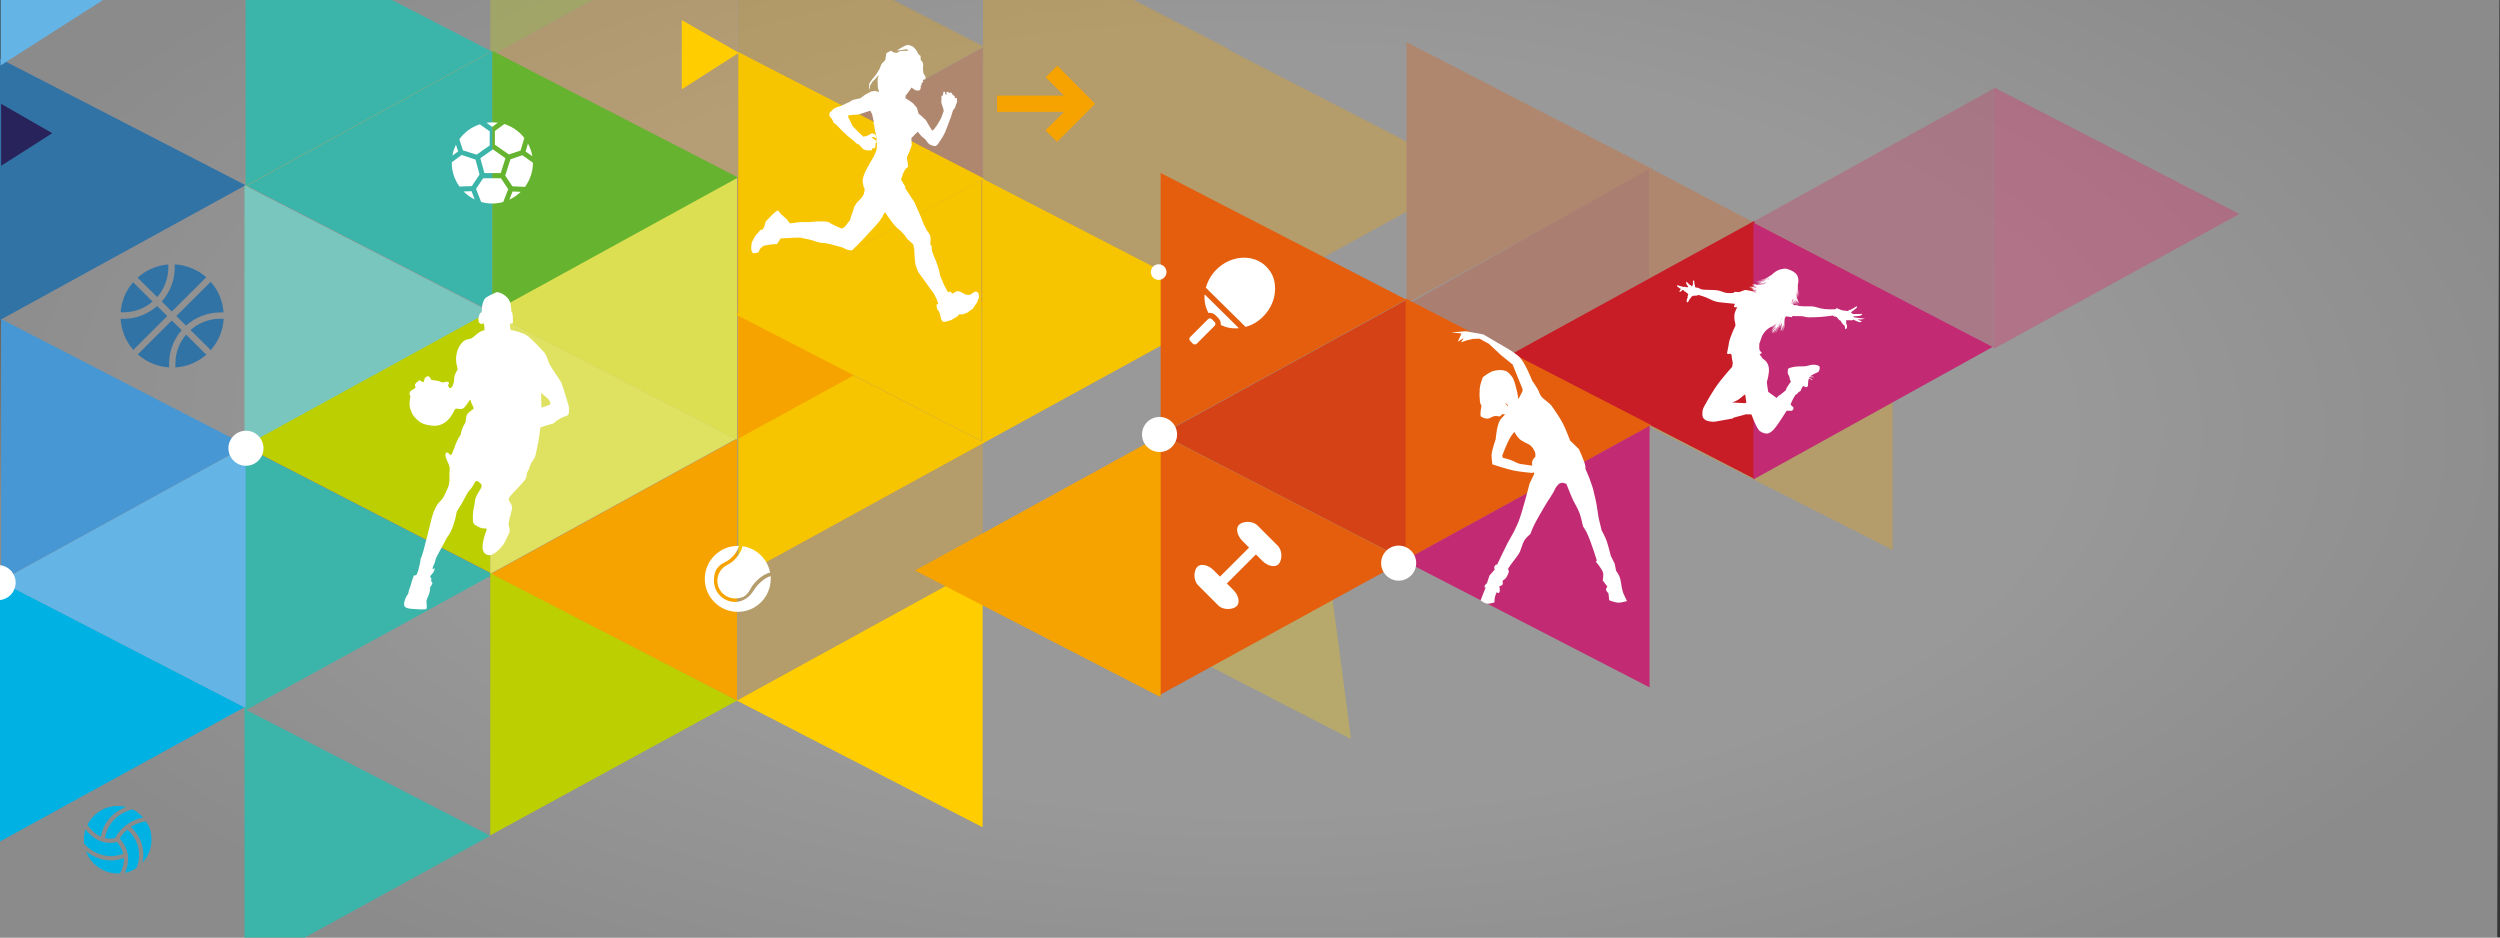 <?xml version="1.0" encoding="UTF-8"?>
<svg id="Calque_1" data-name="Calque 1" xmlns="http://www.w3.org/2000/svg" xmlns:xlink="http://www.w3.org/1999/xlink" version="1.1" viewBox="0 0 2267.7 850.4">
  <rect x="0" y="0" width="2267.7" height="850.4" fill="#333333" stroke="none"/>
  <defs>
    <style>
      .cls-1 {
        display: none;
        opacity: .2;
      }

      .cls-2 {
        fill: #dfe160;
      }

      .cls-2, .cls-3, .cls-4, .cls-5, .cls-6, .cls-7, .cls-8, .cls-9, .cls-10, .cls-11, .cls-12, .cls-13, .cls-14, .cls-15, .cls-16, .cls-17, .cls-18, .cls-19, .cls-20, .cls-21, .cls-22, .cls-23, .cls-24, .cls-25, .cls-26, .cls-27, .cls-28, .cls-29, .cls-30, .cls-31 {
        stroke-width: 0px;
      }

      .cls-3 {
        fill: #79c6be;
      }

      .cls-4 {
        fill: url(#Unbenannter_Verlauf);
        isolation: isolate;
        opacity: .5;
      }

      .cls-5 {
        fill: #ffcd00;
      }

      .cls-6 {
        fill: #64b4e5;
      }

      .cls-7 {
        fill: #bccf00;
      }

      .cls-8 {
        fill: #f6a300;
      }

      .cls-9 {
        fill: #f7a826;
      }

      .cls-10 {
        fill: #65b32e;
      }

      .cls-11 {
        fill: #3bb5aa;
      }

      .cls-12 {
        fill: #e61a5e;
      }

      .cls-13 {
        fill: #00b2e3;
      }

      .cls-14 {
        fill: #b2cb07;
      }

      .cls-15 {
        fill: #d3305d;
      }

      .cls-16 {
        fill: #b4cc04;
      }

      .cls-17 {
        fill: #c22b73;
      }

      .cls-18 {
        fill: #c81c27;
      }

      .cls-19 {
        fill: #3273a5;
      }

      .cls-20 {
        fill: #d44216;
      }

      .cls-32 {
        opacity: .3;
      }

      .cls-21 {
        fill: #4697d3;
      }

      .cls-22 {
        fill: #dddf52;
      }

      .cls-23 {
        fill: #e45e0e;
      }

      .cls-24 {
        fill: #fab500;
      }

      .cls-25 {
        fill-rule: evenodd;
      }

      .cls-25, .cls-29 {
        fill: #fff;
      }

      .cls-26 {
        fill: #c8d406;
      }

      .cls-27 {
        fill: #29235c;
      }

      .cls-28 {
        fill: #f7c400;
      }

      .cls-30 {
        fill: #993664;
      }

      .cls-31 {
        fill: #2e2014;
      }
    </style>
    <radialGradient id="Unbenannter_Verlauf" data-name="Unbenannter Verlauf" cx="572" cy="1721.1" fx="572" fy="1721.1" r="654.2" gradientTransform="translate(49 1934.8) rotate(.2) scale(1.9 -.9)" gradientUnits="userSpaceOnUse">
      <stop offset=".6" stop-color="#fff"/>
      <stop offset="1" stop-color="#e4e4e5"/>
    </radialGradient>
  </defs>
  <polygon class="cls-4" points="2264.8 1026.5 -1.3 1014.1 1.7 -247.2 2267.7 -234.8 2264.8 1026.5"/>
  <g class="cls-32">
    <polygon class="cls-5" points="223 -65.5 445.8 49.4 223 171.7 223 -65.5"/>
    <polygon class="cls-26" points="444.8 -186.1 667.6 -71.2 444.8 51.1 444.8 -186.1"/>
    <polygon class="cls-8" points="444.8 286.5 667.6 401.4 444.8 523.7 444.8 286.5"/>
    <polygon class="cls-8" points="892.7 42.1 1115.5 157 892.7 279.3 892.7 42.1"/>
    <polygon class="cls-15" points="1808.5 315.3 1589.8 201.5 1808.5 80.3 1808.5 315.3"/>
    <polygon class="cls-8" points="891.7 -70.5 1114.5 44.4 891.7 166.7 891.7 -70.5"/>
    <polygon class="cls-16" points="444.8 49.4 667.6 164.2 444.8 286.5 444.8 49.4"/>
    <polygon class="cls-23" points="224 170.8 446.8 285.7 224 408 224 170.8"/>
    <polygon class="cls-18" points="444.8 523.6 222 408.7 444.8 286.4 444.8 523.6"/>
    <polygon class="cls-9" points="669.6 164.7 446.8 49.8 669.6 -72.5 669.6 164.7"/>
    <polygon class="cls-14" points="667.6 400.9 444.8 286 667.6 163.7 667.6 400.9"/>
    <polygon class="cls-23" points="891.5 280.3 668.7 165.4 891.5 43.1 891.5 280.3"/>
    <polygon class="cls-8" points="669.7 -72.5 892.5 42.4 669.7 164.7 669.7 -72.5"/>
    <polygon class="cls-24" points="667.7 164.7 890.5 279.6 667.7 401.9 667.7 164.7"/>
    <polygon class="cls-8" points="667.6 399.9 890.5 514.8 667.6 637.1 667.6 399.9"/>
    <polygon class="cls-8" points="891.5 515.7 668.7 400.8 891.5 278.5 891.5 515.7"/>
    <polygon class="cls-5" points="1225.5 670.4 1002.7 555.5 1194.7 437.8 1225.5 670.4"/>
    <polygon class="cls-8" points="1113.4 281.5 890.5 166.6 1113.4 44.4 1113.4 281.5"/>
    <polygon class="cls-8" points="1112.9 44.4 1335.7 159.2 1112.9 281.5 1112.9 44.4"/>
    <polygon class="cls-23" points="1274.8 274.7 1497.6 389.5 1274.8 511.8 1274.8 274.7"/>
    <polygon class="cls-23" points="1275.8 38.2 1498.6 153.1 1275.8 275.4 1275.8 38.2"/>
    <polygon class="cls-20" points="1496.3 391.8 1276.6 276.2 1496.3 153.1 1496.3 391.8"/>
    <polygon class="cls-23" points="1495.9 152.1 1712.9 265.6 1495.9 386.3 1495.9 152.1"/>
    <polygon class="cls-8" points="1274.8 513.7 1052 398.8 1274.8 276.5 1274.8 513.7"/>
    <polygon class="cls-12" points="1808.5 79.2 2031.3 194.1 1808.5 316.4 1808.5 79.2"/>
    <polygon class="cls-8" points="1716.8 498.9 1496.1 387 1716.8 267.7 1716.8 498.9"/>
  </g>
  <polygon class="cls-19" points="0 53.2 222.8 168 0 290.3 0 53.2"/>
  <polygon class="cls-11" points="222.8 -68.4 445.7 46.5 222.8 168.7 222.8 -68.4"/>
  <polygon class="cls-11" points="221.8 404.8 447.3 521.1 221.8 644.8 221.8 404.8"/>
  <polygon class="cls-28" points="669.7 286.6 892.6 401.5 669.7 523.8 669.7 286.6"/>
  <polygon class="cls-8" points="669.7 160.7 892.6 275.6 669.7 397.9 669.7 160.7"/>
  <polygon class="cls-18" points="1591.4 434.4 1371.4 321 1591.4 200.3 1591.4 434.4"/>
  <polygon class="cls-28" points="669.7 47.2 892.6 162 669.7 284.3 669.7 47.2"/>
  <polygon class="cls-11" points="221.8 643.2 444.7 758.1 221.8 880.4 221.8 643.2"/>
  <polygon class="cls-3" points="221.8 168 444.7 282.9 221.8 405.2 221.8 168"/>
  <polygon class="cls-21" points="1 289.4 223.8 404.3 1 526.6 1 289.4"/>
  <polygon class="cls-13" points="-1 526.6 221.8 641.5 -1 763.8 -1 526.6"/>
  <polygon class="cls-6" points="222.8 642.2 0 527.3 222.8 405 222.8 642.2"/>
  <polygon class="cls-11" points="446.7 283.3 223.8 168.5 446.7 46.2 446.7 283.3"/>
  <polygon class="cls-7" points="444.7 519.5 221.8 404.6 444.7 282.3 444.7 519.5"/>
  <polygon class="cls-22" points="668.5 398.9 444.1 283.2 668.5 160 668.5 398.9"/>
  <polygon class="cls-10" points="446.7 46.2 669.5 161 446.7 283.3 446.7 46.2"/>
  <polygon class="cls-2" points="444.7 283.3 667.5 398.2 444.7 520.5 444.7 283.3"/>
  <polygon class="cls-7" points="444.7 519.5 668.7 635.4 444.7 757.7 444.7 519.5"/>
  <polygon class="cls-8" points="668.5 635.4 445.7 520.5 668.5 398.2 668.5 635.4"/>
  <polygon class="cls-5" points="891.3 750.4 668.4 635.5 891.3 513.2 891.3 750.4"/>
  <polygon class="cls-28" points="890.4 400.2 667.5 285.3 890.4 163 890.4 400.2"/>
  <polygon class="cls-28" points="890.9 161.9 1117 278.5 890.9 402.5 890.9 161.9"/>
  <polygon class="cls-23" points="1051.8 393.3 1274.6 508.2 1051.8 630.5 1051.8 393.3"/>
  <polygon class="cls-23" points="1052.8 156.9 1275.6 271.8 1052.8 394.1 1052.8 156.9"/>
  <polygon class="cls-20" points="1276.4 508.9 1053.6 394 1276.4 271.7 1276.4 508.9"/>
  <polygon class="cls-23" points="1275 270.7 1497.8 385.6 1275 507.9 1275 270.7"/>
  <polygon class="cls-8" points="1052.8 632.4 830 517.5 1052.8 395.2 1052.8 632.4"/>
  <polygon class="cls-17" points="1590.5 201.9 1807.5 314.7 1590.5 434.9 1590.5 201.9"/>
  <polygon class="cls-17" points="1496.3 623.5 1273.5 508.6 1496.3 386.3 1496.3 623.5"/>
  <g class="cls-1">
    <polygon class="cls-5" points="-335.1 358.2 -112.2 473.1 -335.1 595.4 -335.1 358.2"/>
    <polygon class="cls-5" points="-113.2 237.6 109.6 352.5 -113.2 474.8 -113.2 237.6"/>
    <polygon class="cls-8" points="-113.2 710.2 109.6 825.1 -113.2 947.4 -113.2 710.2"/>
    <polygon class="cls-8" points="334.7 591.6 557.5 706.5 334.7 828.8 334.7 591.6"/>
    <polygon class="cls-8" points="334.7 465.8 557.5 580.7 334.7 703 334.7 465.8"/>
    <polygon class="cls-8" points="1257.8 739.2 1035 624.3 1257.8 502 1257.8 739.2"/>
    <polygon class="cls-8" points="334.7 352.2 557.5 467.1 334.7 589.4 334.7 352.2"/>
    <polygon class="cls-24" points="-112.2 947.2 110.6 1062.1 -112.2 1184.4 -112.2 947.2"/>
    <polygon class="cls-8" points="-113.2 473 109.6 587.9 -113.2 710.2 -113.2 473"/>
    <polygon class="cls-23" points="-334.1 594.4 -111.2 709.3 -334.1 831.6 -334.1 594.4"/>
    <polygon class="cls-30" points="-336.1 831.6 -113.2 946.5 -336.1 1068.8 -336.1 831.6"/>
    <polygon class="cls-18" points="-113.2 947.2 -336.1 832.3 -113.2 710 -113.2 947.2"/>
    <polygon class="cls-9" points="111.6 588.4 -111.2 473.5 111.6 351.2 111.6 588.4"/>
    <polygon class="cls-24" points="109.6 824.6 -113.2 709.7 109.6 587.4 109.6 824.6"/>
    <polygon class="cls-23" points="333.5 704 110.7 589.1 333.5 466.8 333.5 704"/>
    <polygon class="cls-8" points="111.7 351.2 334.5 466.1 111.7 588.4 111.7 351.2"/>
    <polygon class="cls-24" points="109.7 588.4 332.5 703.3 109.7 825.6 109.7 588.4"/>
    <polygon class="cls-8" points="109.6 823.6 332.4 938.4 109.6 1060.7 109.6 823.6"/>
    <polygon class="cls-8" points="333.5 939.4 110.7 824.5 333.5 702.2 333.5 939.4"/>
    <polygon class="cls-5" points="557.5 1054.1 334.7 939.2 557.5 816.9 557.5 1054.1"/>
    <polygon class="cls-8" points="555.3 705.2 332.5 590.3 555.3 468 555.3 705.2"/>
    <polygon class="cls-8" points="554.9 468 777.7 582.9 554.9 705.2 554.9 468"/>
    <polygon class="cls-23" points="716.7 698.3 939.6 813.2 716.7 935.5 716.7 698.3"/>
    <polygon class="cls-23" points="717.7 461.9 940.6 576.8 717.7 699.1 717.7 461.9"/>
    <polygon class="cls-20" points="941.4 813.9 718.6 699 941.4 576.7 941.4 813.9"/>
    <polygon class="cls-23" points="939.9 575.7 1162.8 690.6 939.9 812.9 939.9 575.7"/>
    <polygon class="cls-8" points="716.8 937.4 494 822.5 716.8 700.2 716.8 937.4"/>
    <polygon class="cls-23" points="1258.3 501 1481.2 615.9 1258.3 738.2 1258.3 501"/>
    <polygon class="cls-8" points="1161.2 928.5 938.4 813.6 1161.2 691.3 1161.2 928.5"/>
  </g>
  <polygon class="cls-27" points="1 94.2 47.4 120.8 1 150.4 1 94.2"/>
  <polygon class="cls-8" points="904.4 101.5 965.1 101.5 948.3 118.2 958.8 128.7 983 104.6 983 104.6 993.4 94.1 959 59.6 948.5 70.1 965.1 86.7 904.4 86.7 904.4 101.5"/>
  <polygon class="cls-5" points="618.4 18.2 670.2 47.9 618.4 81 618.4 18.2"/>
  <path class="cls-6" d="M.5,59.4V-78.3L114.1-13.2.5,59.4Z"/>
  <circle class="cls-29" cx="223.1" cy="406.6" r="15.9"/>
  <circle class="cls-29" cx="1051.8" cy="394.1" r="15.9"/>
  <circle class="cls-29" cx="1268.7" cy="510.8" r="15.9"/>
  <circle class="cls-29" cx="-1.7" cy="528.3" r="15.9" transform="translate(-530 524) rotate(-89.7)"/>
  <path class="cls-29" d="M1051,239.7c-3.9,0-7.1,3.2-7.1,7.1s3.2,7.1,7.1,7.1,7.1-3.2,7.1-7.1-3.2-7.1-7.1-7.1Z"/>
  <g>
    <path class="cls-29" d="M1145.8,287.1c7.1-7.1,10.8-16.3,10.8-25.1s-2.7-14.7-8-20.2c-11.7-11.7-32-10.5-45.2,2.7-4.8,4.8-8,10.6-9.6,16.5l36,35.5c5.6-1.4,11.3-4.6,16-9.4Z"/>
    <path class="cls-29" d="M1107.3,294.7c5,2.6,10.8,3.6,16.5,3l-31.1-30.7c-.5,6,.7,11.9,3.5,16.9.4-.1.8-.1,1.2-.1,2,0,3.8.8,5.1,2.1l2.6,2.6c1.7,1.8,2.5,4,2.2,6.2Z"/>
    <path class="cls-29" d="M1101.8,295.5c.5-.5.7-1.1.7-1.7s-.2-1.2-.7-1.7l-2.6-2.6c-.5-.5-1.1-.7-1.7-.7s-1.2.2-1.7.7l-16.3,16.3h0c-.9.9-.9,2.5,0,3.4l2.6,2.6c.9.9,2.5.9,3.4,0l16.3-16.3Z"/>
  </g>
  <g>
    <path class="cls-29" d="M673.6,495.5c-2.1,8.3-9,14.6-13.9,16.9-5.5,2.7-9,8.3-9,14.4,0,8.8,7.2,16,16,16s11.3-3.6,14.8-9.9c2.1-3.8,9.4-11.9,17-13.5-2.2-12.4-12.3-22.1-24.9-23.9Z"/>
    <path class="cls-29" d="M684.4,534.4c-4.1,7.3-10.5,11.6-17.6,11.6-10.6,0-19.2-8.6-19.2-19.2s4.1-13.9,10.7-17.2c4.5-2.2,10.1-7.7,12-14.4h-1.1c-16.5,0-29.9,13.4-29.9,29.9s13.4,29.9,29.9,29.9,29.9-13.4,29.9-29.9,0-1.7,0-2.5c-6,1.4-12.6,8.4-14.6,11.8Z"/>
  </g>
  <g>
    <path class="cls-13" d="M90,758.2c.5.3,1,.5,1.5.7,3-16.3,14.9-23.9,22.6-26.9-2.3-.6-4.8-.9-7.3-.9-12,0-22.3,6.9-27.4,16.9,1,2,4.7,7.1,10.6,10.2Z"/>
    <path class="cls-13" d="M95.2,760.2c3,.7,6.1.7,9.2,0,0-.2.2-.3.3-.5,6.6-12.2,18.8-17,25.1-18.2-2.7-3-5.9-5.5-9.6-7.3-3.3.4-21.7,6.1-25,26Z"/>
    <path class="cls-13" d="M100.6,780.5c-9.9,0-17.9-4.6-22.6-8.4,4.3,11.8,15.6,20.2,28.8,20.2h1.7c1.1-1.4,4.2-6.9,3.8-14-4.1,1.6-8.1,2.2-11.7,2.2Z"/>
    <path class="cls-13" d="M111.7,774.4c-.8-3.4-2.5-7.1-5.6-10.7-2.2.6-4.3.9-6.4.9-3.9,0-7.7-1-11.5-3-4.8-2.6-8.4-6.3-10.6-9.2-1,3-1.5,6.1-1.5,9.4s0,2.3.2,3.5c.2,0,.4.3.5.5,1.6,2.3,16.4,16.1,34.9,8.6Z"/>
    <path class="cls-13" d="M115.5,752.5c-2.6,2.1-5,4.8-6.9,8.2,11,12.2,7.7,24.9,4.7,31.1,3.8-.8,7.4-2.4,10.5-4.5,0-.2,0-.3.2-.5,1.4-2.2,7.1-20.5-8.5-34.3Z"/>
    <path class="cls-13" d="M129.3,782.5c5-5.5,8.1-12.7,8.1-20.7s-1.8-11.9-5-16.7c-1.6,0-7.6,1.1-13.8,5,12.1,11.1,12.3,24.5,10.7,32.4Z"/>
  </g>
  <g>
    <path class="cls-19" d="M138.4,273.5l-17.7-17.5c-6.4,7.4-10.5,16.9-11.3,27.2.8,0,1.6.1,2.4.1,10.2,0,19.5-3.6,26.6-9.8Z"/>
    <path class="cls-19" d="M142.5,277.6c-8.2,7.2-18.9,11.6-30.6,11.6s-1.6,0-2.5-.1c.6,10.8,4.8,20.6,11.5,28.3l30.8-30.7-9.2-9.1Z"/>
    <path class="cls-19" d="M155.8,282.6l31.3-31.1c-7.7-6.8-17.8-11.1-28.7-11.7.1.9.1,1.8.1,2.8,0,11.9-4.5,22.7-11.8,30.9l9.1,9.1Z"/>
    <path class="cls-19" d="M152.7,242.6c0-.9,0-1.8-.1-2.7-10.7.8-20.3,5.2-27.8,12l17.8,17.6c6.2-7.2,10.1-16.6,10.1-26.9Z"/>
    <path class="cls-19" d="M155.8,290.7l-30.8,30.7c7.7,6.9,17.6,11.2,28.5,11.9-.1-1.1-.1-2.2-.1-3.4,0-11.6,4.3-22.3,11.4-30.4l-9-8.8Z"/>
    <path class="cls-19" d="M159.9,286.7l8.8,8.7c8.3-7.4,19.2-12,31.1-12s2,0,3,.1c-.7-10.7-5-20.4-11.7-27.9l-31.2,31.1Z"/>
    <path class="cls-19" d="M172.8,299.4l17.3,17.1c.4.4.7.9.8,1.4,6.9-7.7,11.4-17.7,12-28.7-1-.1-2-.1-3.1-.1-10.3,0-19.8,3.9-27,10.3Z"/>
    <path class="cls-19" d="M168.8,303.5c-6.1,7.1-9.7,16.3-9.7,26.4s.1,2.3.2,3.4c10.8-.7,20.6-5.1,28.2-11.9-.5-.1-1-.4-1.4-.7l-17.3-17.2Z"/>
  </g>
  <g>
    <path class="cls-29" d="M432.3,140.3l11.9-8.4v-12.8l-9-6.3c-7.5,2.4-14,7.2-18.5,13.5l3.2,10.1,12.4,3.9Z"/>
    <path class="cls-29" d="M413.6,131.3c-1.5,3-2.7,6.3-3.2,9.8l5.2-3.8-2-6Z"/>
    <path class="cls-29" d="M451.5,111.3c-1.6-.2-3.3-.3-4.9-.3s-3.6.2-5.3.4l5.2,3.7,5-3.8Z"/>
    <path class="cls-29" d="M447.1,135.5l-11.4,8,3.7,13.5h14.8l4.2-13.1q-.1-.1-.1-.2c-.1-.1-.1-.3-.1-.4l-11.1-7.8Z"/>
    <path class="cls-29" d="M435,158.3l-3.7-13.6h-.1l-12.5-4.1-8.9,6.6v.5c0,8,2.6,15.5,7,21.5l11.2-.4,7-10.5Z"/>
    <path class="cls-29" d="M448.8,131.2l12.8,8.9,10.6-3.6,3.4-11.4c-4.6-5.9-10.9-10.3-18.1-12.6l-8.6,6.3v12.4h0Z"/>
    <path class="cls-29" d="M420.5,173.7c2.9,2.9,6.3,5.4,10.1,7.2l-2.9-7.5-7.2.3Z"/>
    <path class="cls-29" d="M463,144.5l-4.7,14.8,6.5,9.7,11.4.5c4.5-6.1,7.2-13.7,7.2-21.8h0c0-.1-.1-.1-.1-.2l-9.5-6.7-10.8,3.7Z"/>
    <path class="cls-29" d="M478.9,130.2l-2.1,7.2,6.1,4.3c-.7-4.1-2.1-8-4-11.5Z"/>
    <path class="cls-29" d="M438.3,161.6l-6.5,9.7,4.4,11.3c.1.2.1.3.1.5,3.3,1,6.8,1.5,10.3,1.5s6.8-.5,9.9-1.4c0-.1.1-.2.1-.3l4.4-11.3-6.6-9.9h-16.1Z"/>
    <path class="cls-29" d="M462.1,181.1c3.8-1.8,7.3-4.2,10.2-7.1l-7.4-.3-2.8,7.4Z"/>
  </g>
  <g>
    <path class="cls-25" d="M793.5,83l3.9.5-1.1-4-.3-7.3,1.1-4.2-3.3,3.7-2.8,2.9-1.9,3.4v3.4l-.8-2,.2-3.6,2.5-3.7,3.7-4.5,2.9-4.7,2-4.8,3.6-3.9v-1.2l.9-4.8,3.9-2.2,3.1,1.7,2.6.2,2.8-1.7,7.7-.2-1.7-1.4-5,.8-4.2.5,4.2-2.6,4.3-2.2,2.8-.3,3.7,1.6,2.6,2.8,2.6,4.5,1.2.6.3.5.2,3.6,1.4,1.6.8,1.9-.2,5,.6,4,1.1,1.6.6,1.2v2l-.8.3-.9.2-.8.3.2.5.3.9-1.6,1.9v1.7l-.9.5.3,1.4-.6,1.9-1.2.9-3.1-.3-3.7-2.5-.9,1.6-2.5,3.4-1.9,2.5v4l-27.9-7.9Z"/>
    <path class="cls-25" d="M822.2,89.6l3.6,2.3,2.6,2,3.3,3.9,1.6,5.4,2.2,1.7,4.3,4,2.8,4.8,2.9,4.8,1.6-1.1,2.8-3.7,3.6-6.2,2.5-6.7-.3-2-1.1-3.3-.8-2.6.2-2.8v-2.9l1.4-.9v-1.2l.5-1.9h1.2l.3,2,.9,1.1.3-2.8.6-.2h.9l.9,1.2.9-.6h.8l.8.9.8,1.4,1.2.6.6.8v1.9l.9-.8.9.2.3,3.6-.9,2-.9,2.9-2,2.8-.6,1.9-1.2,3.9-1.6,4.3-3.9,10.1-2.5,4.5-3.9,5.9-1.9,1.7-2.3-.2-3.1-1.2-1.6-1.4-2.6-3.4-3.4-2.8-3.4-4-5.7,5.7.3,6.8-2.2,5.7-2.2,5.1,1.2,8.5-2.5,2-2.2,4.2-.9,3.1-.9,2.2,4.3,7.3-37.9.3s-1.3-4.4-1.2-6.7c0-1.7.7-3.3,1.2-5,.5-1.6,1.3-3.1,2-4.7,2.1-4.1,6.8-11.9,6.8-11.9l2.5-5.7.5-5-.8-9.2-.9-2.9-.9-6.1-.8-1.7.8-.9-.5-.9-1.2-5.7-1.6-3.4h-.8l-3.4,1.1-7,2.2-7.8.6-1.1.2-.2,1.4,1.4,2.6,2.6,5.6,4.7,4.8,5,4.8,3.1-.5,4.8-2.5,2.3.5,1.9,2.3.2,2h0l-.5-.3-2.6-1.2-1.7.3,5.3,3.9-1.6,1.2.2,2.2-.6.6s.4,1.3,0,1.7c-.6.6-2.5.3-2.5.3,0,0,0,1.3-.5,1.7-.7.6-2.6.3-2.6.3h-2.2l-3.1-1.2-1.9-2-2.2-2.5-.8.2-5.3-4.5-4.5-3.7-4.2-4-5.7-5.9-2-1.2-.9-2.2c-.9-2.2-2.9-3.9-2.9-3.9l-.2-1.4.5-2.3,1.2-.9,2.2-2.2,3.1-1.6,3.9-1.1,3.9-2,3.7-1.6,2.6-1.7,2.5-.6,4.3-.9.8-.5,3.3-2.5,3.7-2,2.2-1.2,3.4-.5,28.7,7.1Z"/>
    <path class="cls-25" d="M819.2,167.8l10.2,15.5,4.5,10.1,4.2,10.4,2.8,5.4s2.4,2.9,2.9,4.7c.4,1,.3,3.3.3,3.3l-.2,4.3s.9,1.2,1.1,1.9c.3,1.1.2,3.4.2,3.4l.8,2.5,1.2,3.3,1.9,4.3,2.6,7.9,1.2,5.6,3.3,7.8,3.7,7,2-.8,2.2,2,3.6-2.3,2.8.3,5.6,2.9,3.7.2,4.3-2.9h2l1.6,1.6.3,3.7-1.6,4.2-4,5.9-5.1,3.7-4,1.4-3.4.2-1.7,1.9-5.4,3.1-5,1.6-2.8-.2-1.6-2.8-.3-2.3-1.2-3.7-1.9-2.8-.6-3.6,1.7-.9-1.6-4.5-2.6-5.1-3.6-4.8-3.9-5.6-3.1-4.2-3.3-4.5-2-5.1-.9-3.4-.5-6.2-.3-6.1-.8-4.2-2-2-3.3-2.9-2.6-3.7-3.4-3.7-4-3.3-3.6-4.2-3.9-5.4-2.9-4.2-1.2,1.7-1.2,2.6-3.3,4.7-4,4.5-4.7,5.1-5,5.4-4.8,5s-2.9,2.8-4.3,4.2c-.5.4-.8,1-1.4,1.2-.4.2-.9.2-1.4.2-1.1,0-3.1-.6-3.1-.6l-4.2-2-4-1.1-7.3-2-4.7-.9-3.4-.2-3.7-.9-5.9-1.9-9-1.9h-5.3l-5.7.3-7.1.3-3.4,5.3h-3.6l-5,.8-3.4.6-2.3,1.9-1.2,1.2-.9,2.5-2,.9-3.4.3-1.4-2.9v-3.8l.5-3.3,2.9-5.4,4.7-5.6,2.2-.6,1.4-2.2.5-1.9.9-3.1,6.1-6.4,4-3.4h1.4l2,2.8,5.4,4.8,3.1,3.9,9.3-1.2h8.2l7.4-.6h4.2s3.7,0,5.4.5c1.1.3,2.9,1.6,2.9,1.6l5,2.5,4.7,1.9,2.8-1.7,4.7-6.2.8-3.1,1.9-5.3.9-3.3,2.5-4,4.2-4.2,2-3.3.8-3.4-.2-2.8,35.1-2.2Z"/>
  </g>
  <g id="layer1">
    <path class="cls-29" d="M444.7,267.7c-2.2,1.1-4.3,2.4-4.8,3.1-1.6,2-2.7,5.7-2.8,9.4-.1,3.1-.2,3.4-.9,3.4s-1.8,2-2.2,5.2c-.4,3.2,1.4,5.9,3.4,4.8,1.3-.7,1.7-.1,2,3.2.2,2.6.2,2.9-.6,2.9-1.5,0-4.3,1.6-7.3,4.2-3.6,3.1-4.1,3.4-6.7,3.8-2.7.4-3.9,1.2-6,3.5-4.6,5.2-6.3,13.5-4.3,20.8l.7,2.8-1.6,3.1c-1.3,2.6-1.6,3.6-1.6,5.6s-.4,3.6-.9,5.1c-1.3,3.7-3,4.5-4.3,2.1-.4-.9-.5-1.2,0-1.9,1.3-2.1-.3-3.1-3.5-2.2-1.6.5-2.1.4-4-.4-1.2-.6-3.5-1.1-5.2-1.2-2.9-.3-3-.3-3.8-1.9-1-1.9-1.7-2.2-3.2-1.5-1.6.9-2.1,1.5-2.3,3.3-.2,1.9-1.1,2.2-2.9.8l-1.3-.9-1.6,1.2c-2.4,1.8-3.1,3.1-2.4,4.3.5.9.5,1.2-.5,2-.6.5-1.6,1.2-2.3,1.5-.7.4-1.5,1-1.8,1.4-.6.9-.7,3.5-.1,3.5s.4.6.2,1.6c-1.1,6.3-.7,9.5,1.5,14.3,1.6,3.4,5.7,7.6,9,9.2,3.2,1.6,8.7,2.6,12.7,2.4,6.4-.4,12.3-4.9,15.7-11.8,2.1-4.2,1.7-4,5.9-3.4,3.1.4,4.6-.9,9-7.8.4-.7.6-.7.9-.2.2.3.5,1.3.7,2.2.2.9.6,1.9.9,2.2.3.4.8,1.3,1,2,.4,1.3.3,1.4-2.1,3.1-3.6,2.6-4.4,4-4.7,7.8-.1,2.2-.4,3.4-1,4-1.2,1.3-3.4,7.1-3.5,8.8,0,1-.4,1.9-1.2,2.8-1.2,1.3-3.5,6.4-4.7,10.1-.3,1.1-.7,2.1-.9,2.4-.2.2-.6,1.2-.8,2-.8,2.5-1.5,2.8-3.2,1.2-1.7-1.5-2.3-1.6-2.9-.5-.9,1.6-.4,3.6,1.7,8q2.2,4.3,1.8,7.1c-.2,1.5-.3,4.4-.2,6.4.2,3.6-.3,7.3-1.4,9.7-.6,1.5-1.9,4.2-3.4,7.5-.6,1.3-1.9,3.1-2.9,4.1-3.7,3.5-6.3,8.4-8.2,15.3-.5,1.8-2.6,10.4-4.8,19.1-2.3,9.4-4.3,16.4-4.7,17.1-.5.6-.8,1.5-.8,1.9,0,2-2.2,10.9-3,12.7-.8,1.7-1.1,2-2.1,1.9-.9,0-1.2,0-1.4,1.2-.1.8-.5,1.7-.7,1.9-.2.3-.6,1.6-.9,2.9s-1.1,3.9-1.8,5.7c-.7,1.9-1.2,3.8-1.2,4.3s-.3,1.3-.6,1.5c-1.3,1-3.3,6.2-3.3,8.3,0,3.8,2.3,4.6,13.6,5,6,.2,6.5,0,6.8-.6.3-1,.3-3.4,0-5.6-.2-1.4,0-2.3,1-4.5,1.5-3.3,2.2-5.6,2.2-7.7s.4-2.2,1.1-3.1c1.2-1.9,1.3-2.5.4-3.3-.5-.4-.6-.9-.4-1.9.2-.9,0-1.6-.4-2-.9-.9-.9-1.2,1-3.2,1.8-1.9,2.9-4.8,2.2-5.5-.3-.3-.4-.2-.4.3s-.3.7-.6.7c-1,0-.8-1.2.6-4.2.7-1.5,1.3-3.2,1.3-3.8s.7-2.4,1.5-3.9c6-11,7.1-13,7.9-14.7.5-1.1,1.7-3,2.6-4.2,2.7-3.5,6.1-13.1,7.1-20,.2-1.3.9-2.7,2.2-4.5,1-1.4,3.1-4.8,4.5-7.7,2.8-5.4,4.5-8.2,5.8-9.3.9-.7,3.6-4.9,4.4-6.6.3-.6.9-1.2,1.2-1.2,1.1,0,3.8,2,4.5,3.2.7,1.3.4,2.5-1.5,5.4-2.8,4.3-4.3,7.7-4.3,10.1-.1,1.2-.5,3.7-1,5.6-.6,2.5-.9,4.8-.9,8.4,0,6,.3,6.5,4.9,8.9,2.4,1.2,3.6,1.5,5.4,1.5,2.7,0,2.8.2,1.1,4.4-1.6,4.4-2.9,10.7-2.6,13.4.4,4.1,2.8,6.5,6.5,6.5s12.3-7.2,15.1-14.8c.5-1.2,1.2-2.6,1.5-3.2,1.7-2.5,1.9-4,1.1-7.4-.9-3.5-.9-2.8,1.5-12.3,1.6-5.9,1.5-6.9-.9-10.5-2.1-3.1-1.9-3.4,8.6-14.3,2.8-2.9,5.3-5.9,5.7-6.7.4-.8.9-2.5,1-3.9.2-1.6.6-2.8,1.2-3.6.6-.7,1-1.5,1-1.9,0-1,2.1-5.9,3-6.8,1.2-1.3,2.6-4.1,3-6.3.2-1.1.9-4.2,1.5-7s1.5-7.8,1.9-11.1l.8-6.1,5.1-1.6c2.8-.9,5.5-1.7,5.9-1.7s1.5-.8,2.4-1.7c1.5-1.5,8.3-5.2,9.6-5.2s1-.5,1.7-1c1.1-.9,1.2-1.2,1.2-4.5s-.2-3.8-.4-4.3c-.2-.4-.9-2.7-1.5-5-1.5-5.4-4.3-14.2-5.2-15.9-.4-.7-2.5-4.1-4.9-7.6-5.6-8.3-6.2-9.6-7.5-13.6-.6-1.9-1.6-4.1-2.2-5-1.2-1.8-12-12.9-14.8-15.1-1.1-.8-2.5-1.8-3.2-2.2-2.8-1.3-10.7-3.8-11.9-3.7-1.1.2-1.2,0-1.6-1.9-.3-1.2-.3-2.4-.3-2.8.1-.3.3-.9.4-1.3.2-.5.4-.6.8-.3.3.3.8.3,1.1.1.8-.5.3-9.5-.5-10.1-.4-.3-.7-1.8-.8-4.1-.2-2.4-.6-4.4-1.2-5.9-1.9-4.3-7.6-8.3-12-8.3-1.2.7-2.7,1.2-5.7,2.7ZM492.4,357.6c.5.6,1.8,1.8,3,2.6,3,2.2,4.8,6,3.3,6.9-.7.4-7.4,2.8-7.5,2.6,0-.1-.2-3-.3-6.5-.2-7.2,0-7.6,1.5-5.6Z"/>
  </g>
  <path class="cls-29" d="M1329.3,300.5l-12.9,1,9.3,1-3.4,7.5,5.4-3.4-2.4,3.9,5.6-1.9,5.3-1.2,5.8-.2,8.5,4.6,10.9,10.2,10.7,8.7,9,22.3v1.7l-3.6,7-3.4-4.1s3.2,4.9,2.9,2.4c-.4-3.1-3.3-16.3-5.6-18.4,0,0-2.9-4-5.1-4.9-3.6-1.5-8-1.2-11.7-.2s-9.5,5.6-9.5,5.6c0,0-3.4,8.3-2.9,12.6,0,1.1-.2,2.9-.2,2.9,0,0,.3,4.8.4,6.6.2,1.8,1.4,3.9,1.4,3.9,0,0-1.4,6.9-.7,9.5,1.7,1.4,4.2,2.2,6.5,2.1,1.7,0,3.1-1.4,4.7-1.9.8-.2,1.7-.5,2.6-.5,1.3,0,2.6.7,3.8.3.8-.3,1-1.4,1.7-1.7,2.4-1,6.3,2.3,7.7,0,2.1-3.3-5.1-10.5-5.1-10.5,0,0,1.9.9,2.4,1.7.6.9.7,3.2.7,3.2l.5,1.5-.7,1.9s-5.9,4.8-7.6,8c-2.7,5-3.6,16.7-3.6,16.7,0,0-3.3,9.2-3.7,14.1-.2,2.9.7,8.7.7,8.7,0,0,12.7,4.2,19.2,5.6,5.6,1.2,17,2.2,17,2.2l1.5-.7.2,1.7-4.1,8.5s-5.7,22.7-9.7,33.7c-1.3,3.5-4.6,10.2-4.6,10.2,0,0-3.8,6.6-5.6,10-2.4,4.5-9.6,19.8-9.6,19.8,0,0-1.1-.5-1.9.8-1.5,2.3-.2,3.5-.2,3.5l-4.8,5.5-2.3,6.9s-2.8,2.3-2.2,3.7c0,.3,1,.2,1,.2l-4.6,11.9s3.7,2.6,5.8,2.9c2.3.3,6.8-1.2,6.8-1.2,0,0,0-3.4.5-5.1.3-1.4,1.5-4.1,1.5-4.1,0,0,1.4,1.1,1.9.7,1.7-1.1.5-6.1.5-6.1,0,0,2.3-.5,2.9-1.5s0-3.4,0-3.4c0,0,2.7-1.8,3.4-3.1.7-1.4,3.8-5.7,1.5-7.4.8-2,3.6-5.5,3.6-5.5l5.6-7.5c3-4,3.3-9.6,6.1-13.8,1.4-2,5.1-5.3,5.1-5.3,0,0,1.8-4.8,2.9-7.1,3-6.2,10-17.9,10-17.9,3.2-5.8,7.2-10.4,9.7-16.3.8-1.5,3.2-4.1,3.2-4.1,0,0,1.9-.9,2.9-1,1.3,0,3.9,1,3.9,1l4.9,12.1c2,4.9,5.2,9.3,7,14.3,1.5,3.9,3.2,12.1,3.2,12.1,0,0,2.6,3.9,3.6,6.1,3.8,8,9,25,9,25l-1,1s5.5,6.1,6.6,10c.6,2.3-.3,7-.3,7l4.2,5.6s-1.3,1.7-1.2,2.7c0,1.3,2.2,3.4,2.2,3.4l.7,6.3s5.4,2.1,8.3,2.2c2.6,0,7.8-1.5,7.8-1.5,0,0-1.9-4-2.9-6.1-1.1-2.3-1.9-6.6-1.9-6.6,0,0-.8-5.7-1.5-8.2-.6-2.4-3.6-6.6-3.6-6.6l-1.2-6.3-3.6-7.3s-2.2-9-3.7-13.3c-1.1-3.4-4.6-9.7-4.6-9.7l-2.7-11.2s-1-6.6-1.5-9.9c-.6-4.3-2.7-12.8-2.7-12.8-.9-4.6-2.6-9-4.2-13.4-1-2.7-3.4-8-3.4-8-.4-1,0-2.3-.3-3.4-1.2-5.2-5.8-15-5.8-15l-8-7.8s-4.1-10.9-6.8-16c-2.7-5.2-9.5-14.8-9.5-14.8-2.5-3.9-7.5-5.9-10.2-9.7-1.2-1.7-1.7-4-2.7-5.8-1.5-2.7-5.1-7.8-5.1-7.8,0,0-5.7-14.7-10.7-20.6-2.9-3.5-10.9-8.2-10.9-8.2l-22.9-13.4-16.1-2.9h0ZM1373.6,391.8s2.7,4.6,4.6,6.3c2.5,2.3,8.8,5.1,8.8,5.1,2.5,1.5,4.3,4.3,5.4,7,.5,1.3.3,4.1.3,4.1,0,0-2.2,2.2-2.7,3.7-.5,1.4-.2,4.4-.2,4.4l-10.3-1.5c-3.5-.5-6.5-2.8-9.9-3.9-2.1-.7-6.3-1.7-6.3-1.7l-.7-1.9s4.2-11.3,7.3-16.5c.9-1.8,3.7-5.1,3.7-5.1h0Z"/>
  <g>
    <rect class="cls-29" x="1086.8" y="508.6" width="72.1" height="8.8" transform="translate(-33.9 944.3) rotate(-45)"/>
    <g>
      <path class="cls-29" d="M1118.7,535.1c4.9,4.9,6.3,11.5,3.1,14.7-3.2,3.2-12.1,4.1-16.9-.8l-18-18c-4.9-4.9-4-13.7-.8-16.9s9.8-1.8,14.7,3.1l17.9,17.9Z"/>
      <path class="cls-29" d="M1158.9,494.9c4.9,4.9,4,13.7.8,16.9-3.2,3.2-9.8,1.8-14.7-3.1l-18-18c-4.9-4.9-6.3-11.5-3.1-14.7,3.2-3.2,12.1-4.1,16.9.8l18.1,18.1Z"/>
    </g>
  </g>
  <g>
    <path class="cls-29" d="M1690.6,288.9s-7.2-.7-8.1-.9c-.9-.2-1.3-.8-1.3-.8v-.4c.1,0,2.1.2,3.3,0,1.3-.3,3-.4,3.5-.6.5-.2.9-.9.9-.9,0,0,.4-.6.3-.7-.1,0-1.9.2-2.1.2-.2,0-.2,0-.6,0s-4.8.1-5.3,0c-.5,0-1-.3-1.1-.4-.1-.1-1-.7-1-.7,0,0,0-.2,0-.4,0-.2.5-.3.5-.4,0-.1,0-.2,0-.2,0,0,3.7-2.5,4.2-3.1.6-.6.6-1.3.6-1.3l-.2-.6-1.6,1c-.1,0-4.2,2.5-4.3,2.5-.2,0,0-.5-.7-.1-.6.3-1,1-1.6,1-.6,0-1-.1-1.2-.1s-.3-.2-1.5-.2-2.9-.4-4.3-1-2.9-1.4-3.2-1.2c-.3.2-.9.9-.9.9,0,0-5.4.3-10.1-.2s-7.9-2.2-11.1-2.4-8.4.2-10.8-.3c-.8-.2-1.8-.3-2.7-.5,0-.3,0-.7,0-1.1,0,.2,0,.4,0,.6,0-.5,0-1.2-.4-2.1-.1-.4-.3-.8-.5-1.3,0-.1,0-.2,0-.4.2.4.4.8.6,1.2,0,0,0,0,0,0,0,.2,0,.4,0,.6,0-.1,0-.3,0-.4.3.8.5,1.7.6,2.7,0-.4,0-1-.2-1.8-.1-.5-.3-1-.5-1.6,0-.2,0-.3,0-.5,0,0,.1.2.2.2.5.9.9,1.9,1.1,3,0-.5-.3-1.2-.6-2.1,0,0,0-.2,0-.2.8,1.1,1.3,2.1,1.5,2.8-.4-1.1-.9-2-1.4-2.9.4.5.7,1,.9,1.3-.2-.3-.4-.8-.7-1.4.1.1.2.3.3.4,0,.1.2.3.3.4.1.3.2.5.3.7,0,0,0-.1-.1-.2.4.6.5.8.4.7,0,0-.2-.3-.3-.5,0-.2-.1-.4-.2-.6.3.4.5.8.6,1.1-.2-.5-.5-1-.7-1.4,0-.2-.1-.4-.2-.7.4.6.8,1.2,1,1.6,0-.2-.2-.4-.3-.6.5.9.8,1.6,1,2.2-.4-1.4-1.1-2.5-1.7-3.5,0,0-.1-.2-.2-.3-.3-.9-.6-1.8-.8-2.6,0,0,0,0,0,0,0,0,0,0,0,0-.2-.6-.4-1.2-.5-1.8,0-.4-.2-.7-.2-1.1,0-.7,0-1.6,0-2.5v.2c0,.2,0,.3,0,.5,0,.4.1.8.2,1.2l.2,2.1c0-.4,0-.9,0-1.6.2.9.5,1.8,1,2.7-.2-.6-.5-1.4-.8-2.5,0,.2.1.5.2.7,0-.3-.1-.6-.2-1.1.3.9.5,1.7.7,2.2-.4-1.3-.6-2.4-.9-3.5,0,0,0-.2,0-.2,0-.3,0-.6,0-.9.1.4.2.8.3,1.2.1.8.3,1.7.6,2.7-.1-.4-.3-1-.4-1.7.2.7.4,1.3.6,1.7-.2-.9-.5-1.7-.7-2.5,0-.3,0-.6,0-.9.3,1.3.7,2.3.9,2.9l-.2-.6c.3.9.5,1.6.7,2.1-.6-2.2-1.1-4.1-1.4-5.8,0-.1,0-.2,0-.3,0,.3.1.6.2.9.1,1.1.4,2.2.8,3.4-.2-.6-.4-1.5-.6-2.7.5,1.4,1.1,2.4,1.5,3-.9-1.4-1.4-2.8-1.7-4.2,0-.3,0-.7,0-1.1.2,1.1.5,2,.8,2.8.3.7.6,1.3.9,1.7-.6-1-.9-2-1.2-2.9-.3-1-.4-1.9-.5-2.8v-.5c.1,1.4.4,2.6.7,3.6.3,1,.7,1.7,1,2.1,0-.2-.2-.4-.3-.6.4.8.8,1.4,1.1,1.8-.7-1-1.2-2.1-1.6-3.1-.3-1.1-.5-2.1-.6-3,0-.5,0-.9,0-1.4,0-.4,0-.8,0-1.2,0-.3,0-.7,0-1,.5-2.3.8-4.9,0-7.3-.9-2.8-3.9-5.1-7-6.2-3.1-1.1-3.8-1.8-8.2-.7-4.4,1.1-6.4,3.2-8.5,5-.1.1-.3.2-.4.4l-.4.2-.8.5c-.6.4-1.2.7-1.8,1.1-1.3.8-2.8,1.6-4.4,2.1-1.7.5-3.6.7-5.6.3.7.2,1.8.4,3.1.3-.3,0-.6,0-.9,0,.8,0,1.9,0,3.3-.3,1.4-.4,3.1-1.1,4.9-2.1l-.6.4c-1.1.6-2.3,1.3-3.7,1.7-1.4.5-2.9.7-4.5.6.7,0,1.6.1,2.8,0,1.2-.2,2.5-.6,4-1.3-.4.3-.8.5-1.2.7-.9.4-1.8.7-2.9,1-.4,0-.7-.2-1.1-.3.3,0,.6.2,1,.3-.6.1-1.2.2-1.8.2.5,0,1.1,0,1.9-.2.2,0,.3,0,.5.1-.5.2-1,.4-1.5.5-1.5,0-3.2,0-5.1-.2.5.1,1.2.2,2.2.3h-.6c.5,0,1.2.1,2,.2,0,0-.2,0-.2,0,0,0,.2,0,.3,0,.5,0,1.1,0,1.7,0-.2,0-.5.1-.7.2-1.1,0-2.3,0-3.5-.1.8.2,2.2.3,4,.3-.7.2-1.4.3-1.9.3-.5,0-1,0-1.6,0,.6,0,1.5,0,2.7,0-1.4.3-2.5.6-3.2.8,1.6-.3,3.1-.6,4.4-.9,0,0,.2,0,.3,0-.2,0-.3.2-.5.3-1.5.4-2.7.7-3.4.9,1.1-.2,2.1-.4,3-.6-.2,0-.3.2-.5.3-.8.2-1.5.4-2,.5h.7c0-.1-1.9.3-1.9.3-.9-.2-1.9-.5-3.1-.8.5.2,1.2.4,2.1.7l-.6-.2c.4.1.8.3,1.4.5-1.7-.1-3.1-.7-3.1-.7,0,0,.6.5,1.6,1-.3,0-.6,0-.9-.1-.5-.2-1-.6-1.5-.9.3.4.9.9,1.9,1.3-.2,0-.4-.2-.6-.3.2,0,.4.2.6.3-.6-.1-1.2-.3-1.9-.5.2,0,.5.2.8.3.3.2.8.5,1.5.7-.4,0-.8-.2-1.2-.3.3,0,.6.2,1,.3-.1,0-.3,0-.4,0,.2,0,.3,0,.5,0,.2,0,.5.1.8.2.2,0,.3,0,.5.1-.4,0-.8,0-1.1,0,.2,0,.4,0,.6,0,.3,0,.8.1,1.3.2-.5,0-.9,0-1.2,0-.7-.1-1.4-.3-2-.5.4.2.9.4,1.6.5-.4,0-.7,0-1.1-.1.3,0,.7.1,1.2.2-.5,0-1,0-1.3,0-.5,0-.9-.2-1.3-.3.9.3,1.8.4,2.6.5-.6,0-1.2.1-1.6.1,0,0-.1,0-.2,0,0,0,.1,0,.2,0,0,0-.2,0-.2,0-.5,0-1-.1-1.5-.2,0,0,0,0,0,0,0,0,0,0,0,0-.8,0-1.7-.1-2.7,0,.6,0,1.5,0,2.5.1-.2,0-.5,0-.7,0,.6,0,1.4.2,2.5.5,0,0,0,0,.1,0,0,0,0,0-.1,0-.3,0-.6,0-.9,0-.2,0-.4,0-.7,0-.2,0-.4-.2-.6-.3.2,0,.3.2.5.2-.4,0-.8,0-1.2,0,.4,0,.9.1,1.5.2,0,0,0,0,0,0-1.6.2-2.7.7-2.7.7,0,0,.7-.2,1.9-.3.5,0,1.1,0,1.9.2,0,0,.1,0,.2,0-.2,0-.4,0-.6,0-.1,0-.2-.1-.4-.2,0,0,.2.1.3.2-.9.1-1.7.3-2.1.4.8-.2,1.6-.3,2.4-.3.1,0,.3.1.4.2,0,0-.2,0-.2,0-.8,0-1.4.2-1.8.3.7-.1,1.5-.2,2.2-.2,0,0,.2,0,.3.1-.9,0-1.6.2-2,.3.2,0,.4,0,.6,0-.9.1-1.6.3-2,.5.9-.3,1.8-.4,2.6-.4.4.2,1,.4,1.6.7-.4,0-.8-.1-1.3-.2.4.1,1,.3,1.7.4h-.5c.2,0,.6,0,.9.2,0,0,0,0,0,0-1.6-.4-2.9-.6-3.7-.7,1.6.3,3,.7,4.4,1,0,0-.2,0-.2,0-.6,0-1.1-.2-1.7-.3.5.2,1.4.4,2.4.6,0,0,0,0,0,0-.7-.1-1.3-.3-1.8-.4-.9-.2-1.6-.3-2.2-.4,1.3.3,2.5.6,3.6.8,0,0,.1,0,.2,0,0,0-.2,0-.2,0-.1,0-.3,0-.4,0-1.2-.2-2.1-.4-2.7-.5l.7.2c-1.1-.2-1.9-.4-2.5-.5,1.4.3,2.7.6,4,.9-.2,0-.4,0-.6,0,.2,0,.6,0,.9.1,0,0,.1,0,.2,0-.1,0-.2,0-.3.1h.4c.1,0,.3,0,.4,0-.7.1-1.3.2-1.8.3-3.6-.5-7.3-1.9-9-1.3-2.1.7-3.9,1.5-4.6,1.7-.7.2-3.8-.4-4.4-.1s-.8.9-.8.9c0,0-5,.6-8.2-.4s-4.8-1.9-7.7-2.1c-2.9-.3-11.2-.2-13-.7s-2.6-1.3-3.3-1.5c-.6-.2-2.1,0-2.3-.3-.2-.2-.5-.5-.5-.5v-1.8l-.4-.2s-.2-2.5-.3-3.1c-.2-.7-.5-.8-.9-.6-.4.2-.3,1.4-.3,2.2s0,1.6,0,1.6c0,0-.1,0-.4.5-.2.5-.3.9-.3.9,0,0-.5,0-.6-.1,0-.2-.7-1.1-1-1.1-.3,0-.5,0-.5,0,0,0-2.4-2.6-2.7-2.8-.3-.2-.6,0-.6.2v.7c0,.2.2,1,.7,1.9.6.9.9,1.1.9,1.1v.3s.2.5.2.5c0,0-1,.2-1.3.2-.2,0-1.6-.5-2-.5-.3,0-.9.2-.9.2,0,0-3.6-1-4-1.1-.3,0-1.4-.6-1.7-.4s-.3.8-.1,1c.2.2.7.2.8.5,0,.2,1.6,1.2,2,1.5.4.3.8.2.6.3-.2.2-1.1,1.8-1.3,2-.1.2-.4.5,0,.5s.2,0,.6,0c.3,0,1.3-.5,1.5-.9.2-.3,1-.8,1-.8l1,.6s0,.6.2.7c.1,0,.9.3,1.5.7s.8.8,1.2,1.1c.4.3.7.4.9.6s0,.9-.2,1.4c-.1.6-.5,1.1-.4,1.3,0,.2.3.5.3.5,0,0-.5.6-.8,1.5-.3.9-.5,2.2,0,2.6.5.5,1,.5,1.1,0,.1-.5.7-1.4.7-1.4,0,0,.9-1.7,1-1.7s.9-.6.9-.7.2-.6.4-.9c.2-.3.2-.4.7-.5.5-.1.3,0,.7-.3.4-.3,1.1-.2,2.6-.2s2.2-.7,2.2-.7c0,0,6,1.5,10.4,3.8,4.4,2.3,6.8,2.7,10.9,3.1,4.1.4,11.9,1.2,11.9,1.2,0,0-1.4,3-.6,3s2.7.2,2.7.2c0,0-1.4,2.4-2.2,4.9-.8,2.5-.3,7.2,0,7.9.4.7.6,3.8.6,3.8,0,0-1,1.8-2.6,5.7-1.6,3.9-2.9,7.4-3.2,9.3-.3,1.9-.9,5.2-.9,5.2l-1,4.9s.8,1,2,.5c1.2-.5,1.5.3,1.5.3l.7.6s0,2.2.5,4.4c.5,2.2.6,3.1.6,3.1,0,0-.3,1.1-.3,1.6,0,.5-.4,1.9-.4,1.9,0,0-4.1,4.4-10.5,12.4-6.4,8-12.8,19.7-14.2,22.3-1.4,2.6-2.3,4-2.2,7.5,0,3.5.3,3.6,2.1,5.4,1.8,1.8,7.5,2.2,9.1,2,1.6-.2,16-2.8,16.3-2.9.3-.1.6-.7.6-.7,0,0,11.7-3.1,11.9-3.2.2,0,.3,0,.6.1.3,0,1.2.2,1.6.1s.6,0,1,0c.4,0,.6,0,.8,0s.5,0,.5,0c0,0,4.8,13.2,7.7,15.2,2.9,2,6.3,2.7,8.1,1.8,1.8-.9,3.8-2,7.1-6.7,3.4-4.7,9-13.6,9-13.6,0,0,2.9-.1,3.5,0,.7.2,1.4,0,1.9-.5.5-.5,1.1-1.9.8-2.5-.4-.6-2.6-2.5-2.6-2.5,0,0,.7-2.5,2.4-5.5,1.7-3,2-3.5,2-3.5,0,0,1.4-.5,1.6-.9.2-.4,1.2-1.4,1.4-1.6s1.5-.6,1.8-1.3.5-1.4.7-1.9,1.3-1.9,1.3-1.9l.8-.4s1,1.3,2.1,1.1,1.8-1,1.7-1.6c0-.5,0-4,.7-6.1,1.1.2,2.1.5,2.8,1.3.2.3.6-.1.4-.4-.8-.9-1.9-1.2-3-1.4,0-.2.2-.4.2-.6,0,0,0-.1.1-.2,1.2-.1,2.3-.2,3.5.1.4,0,.5-.5.2-.5-1.1-.3-2.1-.3-3.1-.2,1.7-1.7,5.8-3.4,7.1-4,1.5-.7,1.8-3.3,1.7-4.6-.2-1.3-2.3-2.1-5.5-2.2-3.1,0-5.3,1.3-8.5,1.5-3.3.2-5.7-.3-10.5.7-4.8,1-4.2,1.9-4.4,2.6-.2.7,0,2.5,0,3.1,0,.6,1.1,2.1,1.3,2.6.2.5.2,1.5.6,2.9.4,1.4.7,1.8,1.1,1.6.3-.2-2.6,3.5-3.4,5-.9,1.5-1,2-1.2,2.5s-.4.9-.4.9l-5.4,4.4s-.2-.5-.9.3c-.7.8-1.7,1.9-1.7,1.9h-.4c0-.1-2.6-1.8-4.6-3.3-2.1-1.5-2.8-2.1-2.8-2.1,0,0-1.3-8.1-1.2-9.1.2-1,1.1-2.8,1.8-8.7.7-5.9-1.9-9.5-3.7-10.9-1.8-1.4-2.1-1.7-2.1-1.7l-2.6-3.7,2.2-1.1s-2.5-2-2.5-4.1v-4.1s2.1-5.8,2.3-6.6c.2-.9,2.8-6,7.9-8.6.2-.1.4-.2.6-.4.5-.1,1.1-.4,1.9-.9.8-.5,1.7-1.3,2.5-2.3l-.2.4c-.5.6-1.1,1.3-1.9,1.9-.7.6-1.6,1.1-2.6,1.4.4,0,1-.3,1.7-.6.7-.4,1.4-.9,2.2-1.6-.2.3-.3.5-.5.7-.7.7-1.6,1.4-2.6,1.9.5-.2,1.3-.6,2.2-1.4-.9,1.1-1.8,1.9-2.4,2.3,1.4-.9,2.5-2,3.2-3.1.2-.2.4-.5.7-.8-.5.9-1.1,1.7-1.6,2.3-.5.6-1.1,1.1-1.4,1.4,1-.7,1.7-1.6,2.3-2.4.6-.8,1.1-1.6,1.5-2.3l.3-.4c-.6,1.2-1.2,2.3-1.9,3.1-.6.8-1.2,1.5-1.7,1.9.2-.2.4-.3.5-.5-.7.7-1.4,1.2-1.9,1.5.7-.4,1.3-.9,1.9-1.4-1,1-1.8,1.6-2,1.7.1,0,.6-.4,1.3-.9-1,.9-2.2,1.9-3.5,2.6.6-.3,1.5-.8,2.5-1.5-.2.2-.4.3-.7.5.6-.4,1.5-1,2.5-1.9.4-.4.8-.8,1.2-1.2.3-.2.5-.4.8-.7-.5.6-.9,1.1-1.5,1.7-.9,1-2,1.9-3.2,2.8,1-.6,2.9-2,4.8-4.2-.2.4-.5.7-.7,1.1-.8.9-1.7,1.9-2.7,2.8,0,0,0,0,0,0,0,0,0,0,0,0-.1.1-.3.2-.4.4.1-.1.3-.2.4-.4.1,0,.2.2.5.2,0,0,0,0,0,0-.4.5-.8,1-1.1,1.3.4-.4.8-.9,1.2-1.3.2,0,.4-.1.6-.3,0,0,0,0,0,0,0,0-.1,0-.2.1,0,0,.1,0,.2,0-.3.4-.6.8-.8,1,.1-.2.3-.3.4-.5.1,0,.3,0,.4-.1,0,.1-.2.2-.2.3,0-.1.2-.2.3-.3,0,0,0,0,0,0-.7.9-1.4,1.6-1.8,2.1.8-.7,1.4-1.4,2-2.2.4-.2.8-.6,1.2-1,.7-.8,1.4-1.9,2.1-3.2-.1.4-.3.8-.4,1.2-.3.6-.7,1.3-1.1,1.9-.4.6-.9,1.3-1.6,1.7.7-.4,1.6-1.4,2.4-2.8-.4.9-.8,1.8-1.3,2.4-.5.7-1,1.2-1.6,1.5.7-.3,1.1-.8,1.5-1.2.4-.5.7-.9.9-1.4.5-.9.9-1.8,1.2-2.7.2-.4.4-.9.6-1.3-.4,1.4-.9,2.7-1.4,3.7-.5,1.1-1,1.9-1.6,2.5.7-.7,1.1-1.4,1.5-2.1.4-.7.6-1.4.9-2,.5-1.3.9-2.5,1.2-3.7l.3-.6c-.5,1.8-1,3.4-1.5,4.8-.5,1.4-1.1,2.5-1.6,3.2.2-.3.4-.6.6-.8-.4.6-.8,1.2-1.3,1.7-.5.5-1.2.8-1.8.9.8-.1,1.4-.5,1.8-.9.5-.4.8-.8,1.1-1.2.6-.8.9-1.6,1.3-2.4.7-1.5,1.1-2.9,1.5-4.2.3-1,.7-1.9,1-2.8.4-.7.6-1.3.8-2.1.2-.4.3-.8.5-1.1v-.4c.2-.1.2-.2.2-.3,0,.1,0,.2,0,.4-.4,1-.9,2.1-1.4,3.5-.7,2-1.4,4.4-2,7.5.1-.5.3-1.3.6-2.3l-.2.7c.2-.8.6-2,1.2-3.6-.2.7-.3,1.2-.3,1.5-.2.8-.4,1.7-.6,2.6.2-.5.4-1.2.6-2.1,0,0,0,0,0,0,0-.2.2-.6.6-1.2-.2.9-.4,1.9-.6,3,.1-.6.3-1.5.6-2.6,0,1.5,0,2.6,0,3.3,0-1.5,0-2.9.2-4.1,0-.1.1-.2.2-.4-.2,1.7-.1,3,0,3.8,0-1.5,0-2.8.2-4,0,0,0-.1.1-.2-.2,1.7-.2,3,0,3.8v-.6c0,.4,0,.7,0,1,0,.3-.2.6-.3.9,0,0,0,0,0,0-.5.5-1.1.7-1.9.9.5,0,1.2-.2,1.9-.7,0,0,0,0,0,0,0,0-.2.2-.3.2,0,0,.2-.1.3-.2,0,.2-.1.4-.2.5-.1,0-.2.1-.4.2.1,0,.2,0,.3-.2-.1.3-.2.5-.2.5,0,0,.1-.2.3-.6.4-.2.8-.6,1.2-1.1.6-.8,1-1.9,1.3-3.3,0,.4,0,.8,0,1.2-.1.6-.3,1.3-.6,1.9-.3.6-.8,1.2-1.3,1.7.3-.2.7-.5,1-1,.3-.5.6-1.1.9-1.8-.1.9-.4,1.8-.8,2.4-.4.7-.9,1.1-1.3,1.5.5-.4.9-.8,1.2-1.2.3-.5.6-.9.7-1.4.3-1,.5-1.9.5-2.7,0-.4.1-.9.2-1.3,0,1.4,0,2.6-.3,3.7-.3,1.1-.8,2-1.3,2.5.6-.6,1-1.4,1.2-2.1.2-.7.4-1.4.4-2.1.1-1.3,0-2.5,0-3.6v-.6c0,1.7.2,3.3,0,4.7,0,.7-.2,1.3-.4,1.9-.2.6-.4,1-.7,1.4.2-.3.4-.6.5-.9-.3.7-.7,1.2-1.1,1.7-.4.4-.8.8-1.2,1,.9-.5,1.7-1.3,2.2-2.2.5-.8.7-1.7.9-2.5.3-1.6.2-2.9.2-4.1,0-1.2,0-2.2.2-3.2,0-.5.2-1,.2-1.4.4-.5.7-1.1,1.1-1.6,1.4.2,3.2.6,3.8.6.9,0,1.7.4,1.8,0s0-.9,0-.9c0,0,4.7.3,7.6.2,2.9-.1,3.2.6,5.9.9,2.7.3,3.7,0,8.3,0s15.3-1.5,15.3-1.5c0,0,.5.7,1.2,1,.7.3,1.3-.4,1.9.3.6.7,2.6,2.9,2.6,2.9,0,0,.7,0,1.2.7.4.6.2.5.7,1.2.6.7,1.5,2.3,1.8,2.4.3.1.6,0,.6,0,0,0,.5,1,.7,1.8.2.8,0,2.1.4,2.1.3,0,.5-.3.5-.3,0,0,.3.2.7-.6.4-.7.4-2.2,0-3.2s-.6-1.7-.6-1.7l.3-.6-.4-1.7s4.4-.1,5.3,0c.9.1,1.3-.6,1.4-.6.1,0,1.5.8,2.1,1,.6.2,2.2,1,3.1,1.3.9.2,1.9-.2,1.9-.2,0,0,.7-.2.6-.3,0-.1-.9-.7-1.2-.7-.3,0-2.6-1.3-2.6-1.3,0,0,4.2.1,4.6-.1.4-.2.6-.4.8-.5.2,0,.6-.2.7-.4.1-.2-.2-.6-.2-.6ZM1587.5,261.5c.4,0,.8,0,1.3,0-.4,0-.8,0-1.3,0ZM1582,365.7c-.3,0-10.8-.6-10.8-.6,0,0,4.6-1.5,7.1-3.7,2.5-2.2,4.7-3.7,4.7-3.7l1.1,7.6s-1.9.5-2.1.5ZM1591.3,262.2c0,0,.2,0,.2,0-.2,0-.3,0-.5,0,0,0-.2,0-.2-.1h.5ZM1590.5,262.1c-.1,0-.3-.1-.4-.2,0,0,.2,0,.3,0,.2,0,.3.1.5.2-.1,0-.3,0-.4,0ZM1591.3,260.9c.3,0,.6,0,.9,0,.4,0,.8,0,1.2,0,0,0,0,0,0,0,0,0,0,0,0,0,0,0,0,0,0,0-.4,0-.7.1-.9.2-.2,0-.4,0-.5,0-.2,0-.3,0-.5,0ZM1593.8,260.5c-.2,0-.4,0-.5.1,0,0,0,0,0,0,0,0-.2,0-.3,0,.3,0,.6,0,.9,0ZM1593.6,259.9c.3,0,.7,0,1,0,0,0-.2,0-.3,0-.2,0-.5,0-.7,0ZM1592.2,262.5c.4.2.8.3,1.1.4,0,0-.2,0-.3.1,0,0,0,0,0,0-.4-.1-.8-.3-1.2-.5,0,0-.1,0-.2,0,.2,0,.4,0,.6,0ZM1593.4,263c.2,0,.4.1.5.2-.3,0-.5,0-.8,0,.1,0,.2,0,.3-.1ZM1593.7,260.6c.4,0,.8,0,1.2-.1,0,0,0,0,0,0,0,0,0,0,0,0-.2,0-.3,0-.5.1-.3,0-.6,0-.9,0,0,0,0,0,0,0,0,0,.2,0,.2,0ZM1598.3,255.3c.1,0,.3,0,.4.1,0,0-.2,0-.2,0-.1,0-.3,0-.4,0-.1,0-.2,0-.4,0,.2,0,.4-.1.6-.2ZM1598.6,256.3s0,0,0,0h.1s-.1,0-.1,0c0,0,0,0,0,0ZM1600.6,257.2c-.4,0-.8,0-1.2.1,0,0,.1-.1.2-.2.4,0,.9,0,1.3-.1-.1,0-.2.1-.3.2ZM1600.5,256.3s0,0,0,0c.1,0,.3,0,.4-.1.3,0,.6,0,1,0,0,0-.1.1-.2.2,0,0,0,0,0,0-.4,0-.8,0-1.2,0,0,0,0,0,.1,0ZM1602.2,256s0,0-.1.1c-.3,0-.5,0-.8,0,.1,0,.3,0,.4-.1.2,0,.4,0,.5,0ZM1600.9,256.6c-.3,0-.5,0-.8,0,0,0,0,0,.1-.1.2,0,.4,0,.6,0ZM1601.4,256.7c-.1,0-.2.2-.3.2-.3,0-.6,0-.8.1-.2,0-.4,0-.5,0,.1-.1.2-.2.3-.3.5,0,.9,0,1.4-.1ZM1599.3,256.3s0,0,0,0c0,0,0,0,0,0,0,0,0,0,0,0ZM1599.4,256.6s0,0,0,0c0,0-.1,0-.2,0,0,0,.2,0,.3,0ZM1599.7,256.6c0,0,.1,0,.2,0,0,0-.1.1-.2.2,0,0-.1,0-.2,0,0,0,0,0,.1-.1ZM1599.6,256.8c0,.1-.2.2-.3.3,0,0-.1,0-.2,0,.1-.1.2-.2.3-.3,0,0,.1,0,.2,0ZM1599.3,257.2c0,0-.1.2-.2.2,0,0-.1,0-.2,0,0,0,.1-.2.2-.2,0,0,.1,0,.2,0ZM1599.1,257.4s0,0,0,0c0,0-.1,0-.2,0,0,0,0,0,0,0h.2ZM1599,257.5c-.1.2-.3.3-.4.5,0,0-.2,0-.3,0,.1-.2.3-.3.4-.5,0,0,.1,0,.2,0ZM1599.3,257.5c.3,0,.6,0,.9,0-.5.3-.9.4-1.4.5.1-.2.3-.3.4-.4ZM1603.8,253.9c-.1,0-.3,0-.5.1,0,0,0,0,0,0,.3-.3.6-.6,1-.9-.1.2-.3.5-.4.7ZM1600,255.1c-.2,0-.3.2-.5.2,0,0,0,0-.1,0,0,0-.2,0-.2,0,.6-.3,1.1-.5,1.6-.8.5-.3.9-.5,1.3-.8-.6.4-1.2.9-2.1,1.4ZM1598.9,255.4s0,0,0,0c0,0,0,0,0,0,0,0,0,0,0,0ZM1599.2,256.4s0,0,0,0c0,0-.2,0-.2,0,0,0,.1,0,.2,0,0,0,0,0,0,0ZM1599,256.8c0,0,.2,0,.3,0,0,.1-.2.2-.3.3-.1,0-.2,0-.3,0,.1-.1.2-.2.3-.3ZM1598.5,257.2s0,0-.1,0c0,0,.2-.1.3-.2,0,0,0,0-.1.1ZM1598.3,257.2s0,0,.1,0c0,0-.2.2-.2.3-.1,0-.3,0-.4,0,.1,0,.3-.2.5-.3ZM1598.7,257.2c0,0,.2,0,.3,0,0,0-.1.2-.2.2,0,0,0,0,0,0h0s0,0,0,0c-.1,0-.2,0-.3,0,0,0,.2-.2.3-.3ZM1598.7,257.5c-.1.2-.3.3-.4.5-.1,0-.3,0-.4,0,.1-.2.3-.3.4-.5.1,0,.2,0,.3,0ZM1604.4,252.9c-.3,0-.6.2-.9.3.2-.2.4-.3.6-.4l.5-.4c0,.2-.2.4-.3.6ZM1604.3,252.1l.6-.4c-.8.6-1.6,1.2-2.3,1.7h-.3c.7-.4,1.4-.9,2-1.3ZM1603.3,252.5l.3-.2-.6.4.3-.2ZM1601.3,253.8c.5-.2.9-.5,1.4-.7-1.3.9-2.6,1.7-3.7,2.2-.2,0-.3,0-.5,0,1-.4,1.9-.9,2.8-1.4ZM1597.8,255c.6-.1,1.2-.3,1.9-.5-.5.2-.9.5-1.4.6-.2,0-.3,0-.5-.1ZM1598.8,255.3s0,0,0,0h-.5c0-.1,0-.1,0-.1.1,0,.3,0,.4.1ZM1597.7,255.5c0,0,.2,0,.3,0-.3,0-.6,0-.9,0,.2,0,.4-.1.7-.2ZM1597,256c.3,0,.6,0,.9,0-.2,0-.3.1-.4.1-.4,0-.8,0-1.2,0,.3,0,.5-.1.8-.2ZM1597.5,256.1c.1,0,.2,0,.3,0-.1,0-.2,0-.3,0,0,0,0,0,0,0ZM1596.5,256.6c-.4,0-.9,0-1.3.1.6,0,1.2-.2,1.8-.3.1,0,.3,0,.4,0l-.9.2ZM1598,256.1c.1,0,.3,0,.4-.1,0,0,0,0,0,0,0,0-.1,0-.2.1-.1,0-.2,0-.3,0ZM1596.9,257l-.4.2c.2,0,.4-.2.7-.3.4-.1.8-.2,1.2-.3-.1,0-.3.1-.4.2,0,0,0,0-.1,0-.1,0-.3,0-.4,0,0,0,.2,0,.3,0-.5.2-1.1.3-1.5.4.2,0,.4-.2.7-.3ZM1596.9,257.3c-.2,0-.3.2-.5.3.2,0,.5-.2.8-.3.5-.1,1-.2,1.4-.4l-.9.6c-.3,0-.6,0-.8,0,.2,0,.5,0,.7,0l-.5.4c.2,0,.4-.2.6-.4.1,0,.3,0,.4,0-.1.2-.3.3-.4.5-.8,0-1.7,0-2.8.2-.4.1-.9.2-1.3.2,0,0-.2,0-.3,0-.2,0-.5-.1-.7-.2,1.6-.3,3-.6,4.3-.9ZM1590.1,258.6c.3,0,.7.2,1.2.3.1,0,.2.1.3.2-.2,0-.4,0-.7-.1.2,0,.5.1.8.2,0,0,.1,0,.2,0,0,0,0,0-.1,0-.6-.1-1.1-.3-1.7-.6ZM1589.4,258.7c.4.1.9.3,1.4.4-.2,0-.4,0-.6-.1.4.1.9.3,1.5.4.1,0,.2,0,.3,0-.3,0-.5,0-.8,0-.6-.2-1.2-.4-1.8-.7ZM1591.6,259.9c.2,0,.5,0,.7,0,.2,0,.3,0,.5,0-.4,0-.8,0-1.2,0ZM1591.7,259.6c0,0-.2,0-.2,0,.3,0,.7,0,1,0,.3,0,.6.1,1,.2-.6,0-1.2,0-1.8-.1ZM1590.4,260.3c-.1,0-.3,0-.4,0,.6,0,1.3,0,1.9,0,.2,0,.4,0,.6,0-.1,0-.2,0-.3,0-.6,0-1.2,0-1.7,0ZM1591,260.6s0,0,0,0c0,0,0,0,0,0,.4,0,.8,0,1.1,0,.2,0,.5,0,.7,0,0,0,.1,0,.2.1-.3,0-.5,0-.8.1-.1,0-.2,0-.3,0-.8,0-1.6,0-2.1-.1.4,0,.8,0,1.2,0ZM1589.4,260.6c.1,0,.2,0,.3,0,.7.1,1.3.2,1.9.2-.2,0-.4,0-.6,0-.5,0-.9-.2-1.4-.2,0,0-.2,0-.2,0ZM1589.5,262.1c-.2,0-.3-.1-.5-.2.2,0,.4,0,.7,0,.1,0,.2.1.4.2-.2,0-.4,0-.6,0ZM1589.7,262.2c.2,0,.4,0,.6,0,0,0,.2,0,.2.1-.2,0-.3,0-.5,0,0,0,0,0,0,0,0,0-.2,0-.3-.1ZM1591.1,263.4c-.6-.2-1.3-.5-2-.8.2,0,.5,0,.7,0,.1,0,.3,0,.4,0,0,0,.2,0,.3.1.4.2.9.4,1.4.7-.1,0-.2,0-.4,0,.2,0,.4.1.6.2-.3,0-.7,0-1-.1ZM1591.8,263.2c-.5-.2-.9-.4-1.4-.6.2,0,.4,0,.5,0,.2,0,.4.2.6.3,0,0,0,0,0,0-.2,0-.4-.1-.6-.2.2.1.6.3,1.1.4h-.3c.2,0,.4,0,.8.2.3.1.5.2.8.4-.2,0-.4,0-.6,0-.3-.1-.5-.2-.8-.3ZM1592.4,263.8s0,0,0,0c.3,0,.6.1.9.2,0,0,0,0,.1,0,0,0,0,0,0,0-.3,0-.6-.1-.9-.2ZM1593.5,264.4s0,0-.1,0c-.2,0-.3,0-.5,0h.1c.2,0,.3,0,.5,0ZM1592.7,264.4c.2,0,.3,0,.5,0,0,0,0,0,0,0-.1,0-.3,0-.4,0,0,0-.2,0-.3,0h.3ZM1591.9,265.2c-.4,0-.8,0-1.2-.1l1.5-.2c-.1,0-.2,0-.3.1.2,0,.3,0,.5-.1h.4c0,0,.1,0,.2,0-.3.1-.5.2-.7.3-.1,0-.2,0-.3,0ZM1592.9,265.2c-.2,0-.4,0-.6,0,0,0,0,0,.1,0,.4,0,.8-.1,1.2-.2,0,0,.2,0,.3,0-.6.1-1,.2-1,.2ZM1594.4,261.3h-.2s0,0,0,0h0s0,0,0,0h-.2c-.1,0-.3,0-.4-.1.2,0,.4,0,.5,0,.2,0,.4.2.7.2h-.3ZM1608.2,296.3c-.3.2-.6.4-.9.6.7-.5,1.3-1,1.9-1.5-.3.3-.7.6-1,.9ZM1607.8,301.5s0,0,0,0c-.2,0-.4,0-.5,0,.6-.5,1.4-1.2,2.2-2.1-.6.9-1.1,1.6-1.6,2.2ZM1607.9,301.5c1-1.1,1.8-2.3,2.5-3.4.3-.4.6-.7.9-1.1-.9,1.6-1.8,2.9-2.6,4,0,0,0,0-.1,0-.2.2-.5.3-.7.4ZM1610.8,298.1c-.2.4-.4.7-.6,1.1-.3.5-.7,1-1.2,1.5.5-.6.9-1.2,1.3-1.8.2-.3.3-.5.5-.8ZM1608.5,301.7c-.2,0-.3.2-.5.2.2-.2.3-.4.5-.6.2-.1.4-.3.6-.5-.2.3-.4.6-.6.9ZM1610.8,299.2c-.4.6-.8,1.1-1.2,1.7-.2.3-.5.5-.8.7.5-.6.9-1.2,1.3-1.7,0,0,0,0,.1-.1,0,0,0-.1.1-.2.2-.3.4-.6.6-.9.4-.7.8-1.3,1.2-1.9-.4.8-.8,1.7-1.4,2.5ZM1612.2,293.6c-.2.4-.4.8-.6,1.1.3-.4.5-.9.7-1.2,0,0,0,0,0,.1ZM1615.8,293.8c.2-.3.3-.5.5-.8,0,.3,0,.6,0,1-.1,1.5-.5,3.1-.8,4.4,0-1.7.1-3.2.4-4.6ZM1616.7,296c-.1.6-.3,1.2-.5,1.8-.2.5-.4.9-.7,1.3.3-.8.8-1.8,1.2-3ZM1617.5,294.3c-.1,1.1-.3,2.2-.7,3.4-.2.6-.5,1.1-.9,1.6-.3.3-.6.6-.9.9,0-.2.2-.4.3-.6,0,0,.1,0,.2-.1,0,.1,0,.2,0,.3,0-.1,0-.2,0-.3,0,0,0,0,.1-.1.3-.3.6-.7.9-1.3.5-1.1.8-2.6,1.1-4.4v.6ZM1629.5,272.5c0,.1.2.2.3.3,0,.1,0,.3,0,.4,0-.2-.2-.5-.3-.7ZM1630,271.8c0-.1,0-.2-.1-.4-.1-.3-.3-.7-.4-.9v-.9c.1.9.4,1.6.6,2.3,0,0,0-.1-.1-.2ZM1630.9,273.4c0,.1,0,.2.1.3v-.3c0,0,0,0,0,0,0,.2.2.5.2.7-.2-.3-.4-.6-.6-.9,0-.1,0-.3-.1-.4,0,.1.2.2.3.3,0,0,.1.1.2.2ZM1630.7,272.7c-.1-.2-.2-.3-.4-.5-.4-1.2-.7-2.2-1-3.2,0,0,0-.2,0-.2.5,1.6.9,2.9,1.3,3.9ZM1629.9,262.8c0-.2,0-.3,0-.5,0-.1,0-.2,0-.3,0,.2,0,.3,0,.5,0,.1,0,.2,0,.4ZM1629.2,268.4v-.5c0,.2,0,.4,0,.5,0,0,0,.2,0,.3,0-.1,0-.2,0-.3ZM1629.2,272.8c0-.2-.2-.3-.3-.5,0,0,0-.2,0-.3,0,.1.2.3.2.4,0,.1,0,.2,0,.3ZM1629.1,265.8c0-.5,0-1,0-1.5,0-.1,0-.2,0-.3,0,.9,0,1.8,0,2.9,0-.4-.1-.7-.2-1.1ZM1630,265.2c0-.3-.1-.7-.2-1,0-.1,0-.3,0-.4,0,.2.1.5.2.7,0,.2,0,.5,0,.7ZM1630.1,262.5v-.2s0,.5,0,.5v-.3ZM1627.6,272.5c0,.2,0,.5,0,.7,0,.1,0,.3,0,.4,0-.2,0-.4-.1-.6,0-.2,0-.4,0-.5ZM1627.4,273.7c0-.1,0-.3.1-.4,0,.2.1.4.2.6,0,.2,0,.4-.1.6,0-.3-.1-.5-.2-.7ZM1627.5,274.5c0,.3-.1.5-.2.8,0-.3-.1-.6-.2-.9,0-.2.1-.4.2-.6,0,.3.1.5.2.7ZM1627.4,271.2v.4c0,.3,0,.6,0,.9,0-.1,0-.2,0-.4,0-.3,0-.6,0-.9ZM1627.3,272.6c0,.1,0,.2,0,.3,0,.1,0,.3,0,.4,0-.1,0-.3,0-.4,0-.1,0-.3,0-.4ZM1627.2,273.2c0,.1,0,.2,0,.4,0,0,0,0,0,0,0,.2,0,.4-.1.5,0-.1,0-.3,0-.4,0-.2.1-.4.1-.6ZM1626.7,270.6c0,.3.2.6.3.9,0,.2,0,.3,0,.5-.1-.4-.2-.9-.3-1.3,0,0,0,0,0,0ZM1626.5,270.8c.2.5.3,1,.4,1.5,0,.2,0,.4,0,.7-.1-.5-.2-1-.3-1.4,0-.2,0-.5,0-.7,0,0,0,0,0,0ZM1626.6,272.5c0,.3.1.5.2.8,0,.1,0,.3,0,.4,0,.1,0,.3-.1.4,0-.4,0-1,0-1.6ZM1625.9,271.4s0,0,0,0c0,0,0,0,0,0,0,.6,0,1.3,0,2.1,0-.2-.1-.4-.2-.6,0-.4,0-.9,0-1.4ZM1625.8,273.5c0,.2.1.4.2.6,0,.1,0,.2,0,.3,0-.2-.1-.5-.2-.7,0,0,0-.1,0-.2ZM1624.5,275c0-.5,0-.9.1-1.3,0,.4,0,.9,0,1.4,0,0-.1,0-.2-.1ZM1625.2,275.3c0,0-.1,0-.2,0,0-.7,0-1.5,0-2.3v.4c.2.6.3,1.3.2,2ZM1625.6,272.9c0,0,0,.1,0,.2,0-.2-.1-.3-.2-.4v-.4c0,.2,0,.4.2.7ZM1625.4,275.4s0,0,0,0c0-.3,0-.7,0-1,0,0,0,.1,0,.2,0,.3,0,.5,0,.8ZM1625.5,275.4c0-.2,0-.3,0-.5,0,0,0,.2,0,.3,0,.1,0,.2,0,.3,0,0-.1,0-.2,0ZM1626,275.6s0,0,0,0c0-.3,0-.6-.1-.9,0-.1,0-.2,0-.4,0,0,0-.2,0-.2,0,.3.1.5.2.8,0,.1,0,.3,0,.4,0,0,0-.2,0-.3,0,.2,0,.3.1.5,0,0,0,.1,0,.2ZM1626.1,275.1c0-.2,0-.3-.1-.5,0,0,0-.2,0-.3,0,.3.1.5.2.8,0,0,0,.1,0,.2,0,0,0-.1,0-.2ZM1626.2,275.7c0,0,0-.2,0-.3,0,0,0-.1.1-.2h0s0,0,0,.1c0,0,0,0,0,0,0,0,0,0,0,.1,0,.1,0,.2,0,.3,0,0,0,0-.2,0ZM1626.1,273.7c0-.7.1-1.5.1-2.4l.2.7c0,.7.1,1.5.1,2.3,0,.2-.1.3-.2.5,0-.4-.2-.7-.3-1.1ZM1626.4,275.1c.2-.3.4-.7.5-1.1,0,.1,0,.3,0,.4-.1.4-.3.8-.5,1.2,0-.2,0-.3,0-.5ZM1626.8,276.5s0-.4-.2-.6c0,0,0-.1,0-.2,0,0,0,0,0-.1.2-.3.4-.6.6-1,0,0,0,0,0,0,0,.3.1.5.2.8,0,.1,0,.2-.1.4.2-.3.4-.9.5-1.5,0,0,0,0,0,0h0c0-.1,0-.1,0-.1v.5c.1.7,0,1.3,0,1.8,0-.5.2-.9.2-1.4v.6c.1-.3,0-.5,0-.7,0-.7,0-1.4,0-2,0-.3,0-.5,0-.8.2.8.3,1.6.3,2.2,0,.7,0,1.2,0,1.6.1-1,.1-1.8,0-2.6,0-.6-.2-1.2-.3-1.8,0,0,0,.1.1.2.2.7.3,1.3.3,1.9,0,.8,0,1.5,0,2,0-.2,0-.4,0-.6,0,.7,0,1.4-.2,1.8-.9-.2-1.6-.3-1.6-.3ZM1628.3,276.7c.3-1.1.3-2.1.3-3,0-.5,0-1-.1-1.5.1.2.2.3.3.5.1,1.1.2,2.4.3,3.7,0-.5,0-1.3,0-2.3v.7c0-.4,0-.9,0-1.5.1.2.2.4.3.6,0,.4,0,.9,0,1.3,0-.3,0-.7,0-1.1,0,.1,0,.2.1.3.3.8.5,1.7.6,2.6-.7-.1-1.3-.2-1.8-.3Z"/>
    <path class="cls-31" d="M1606.5,300.4s0,0,0,0c0,0,0,0,0,0Z"/>
  </g>
</svg>